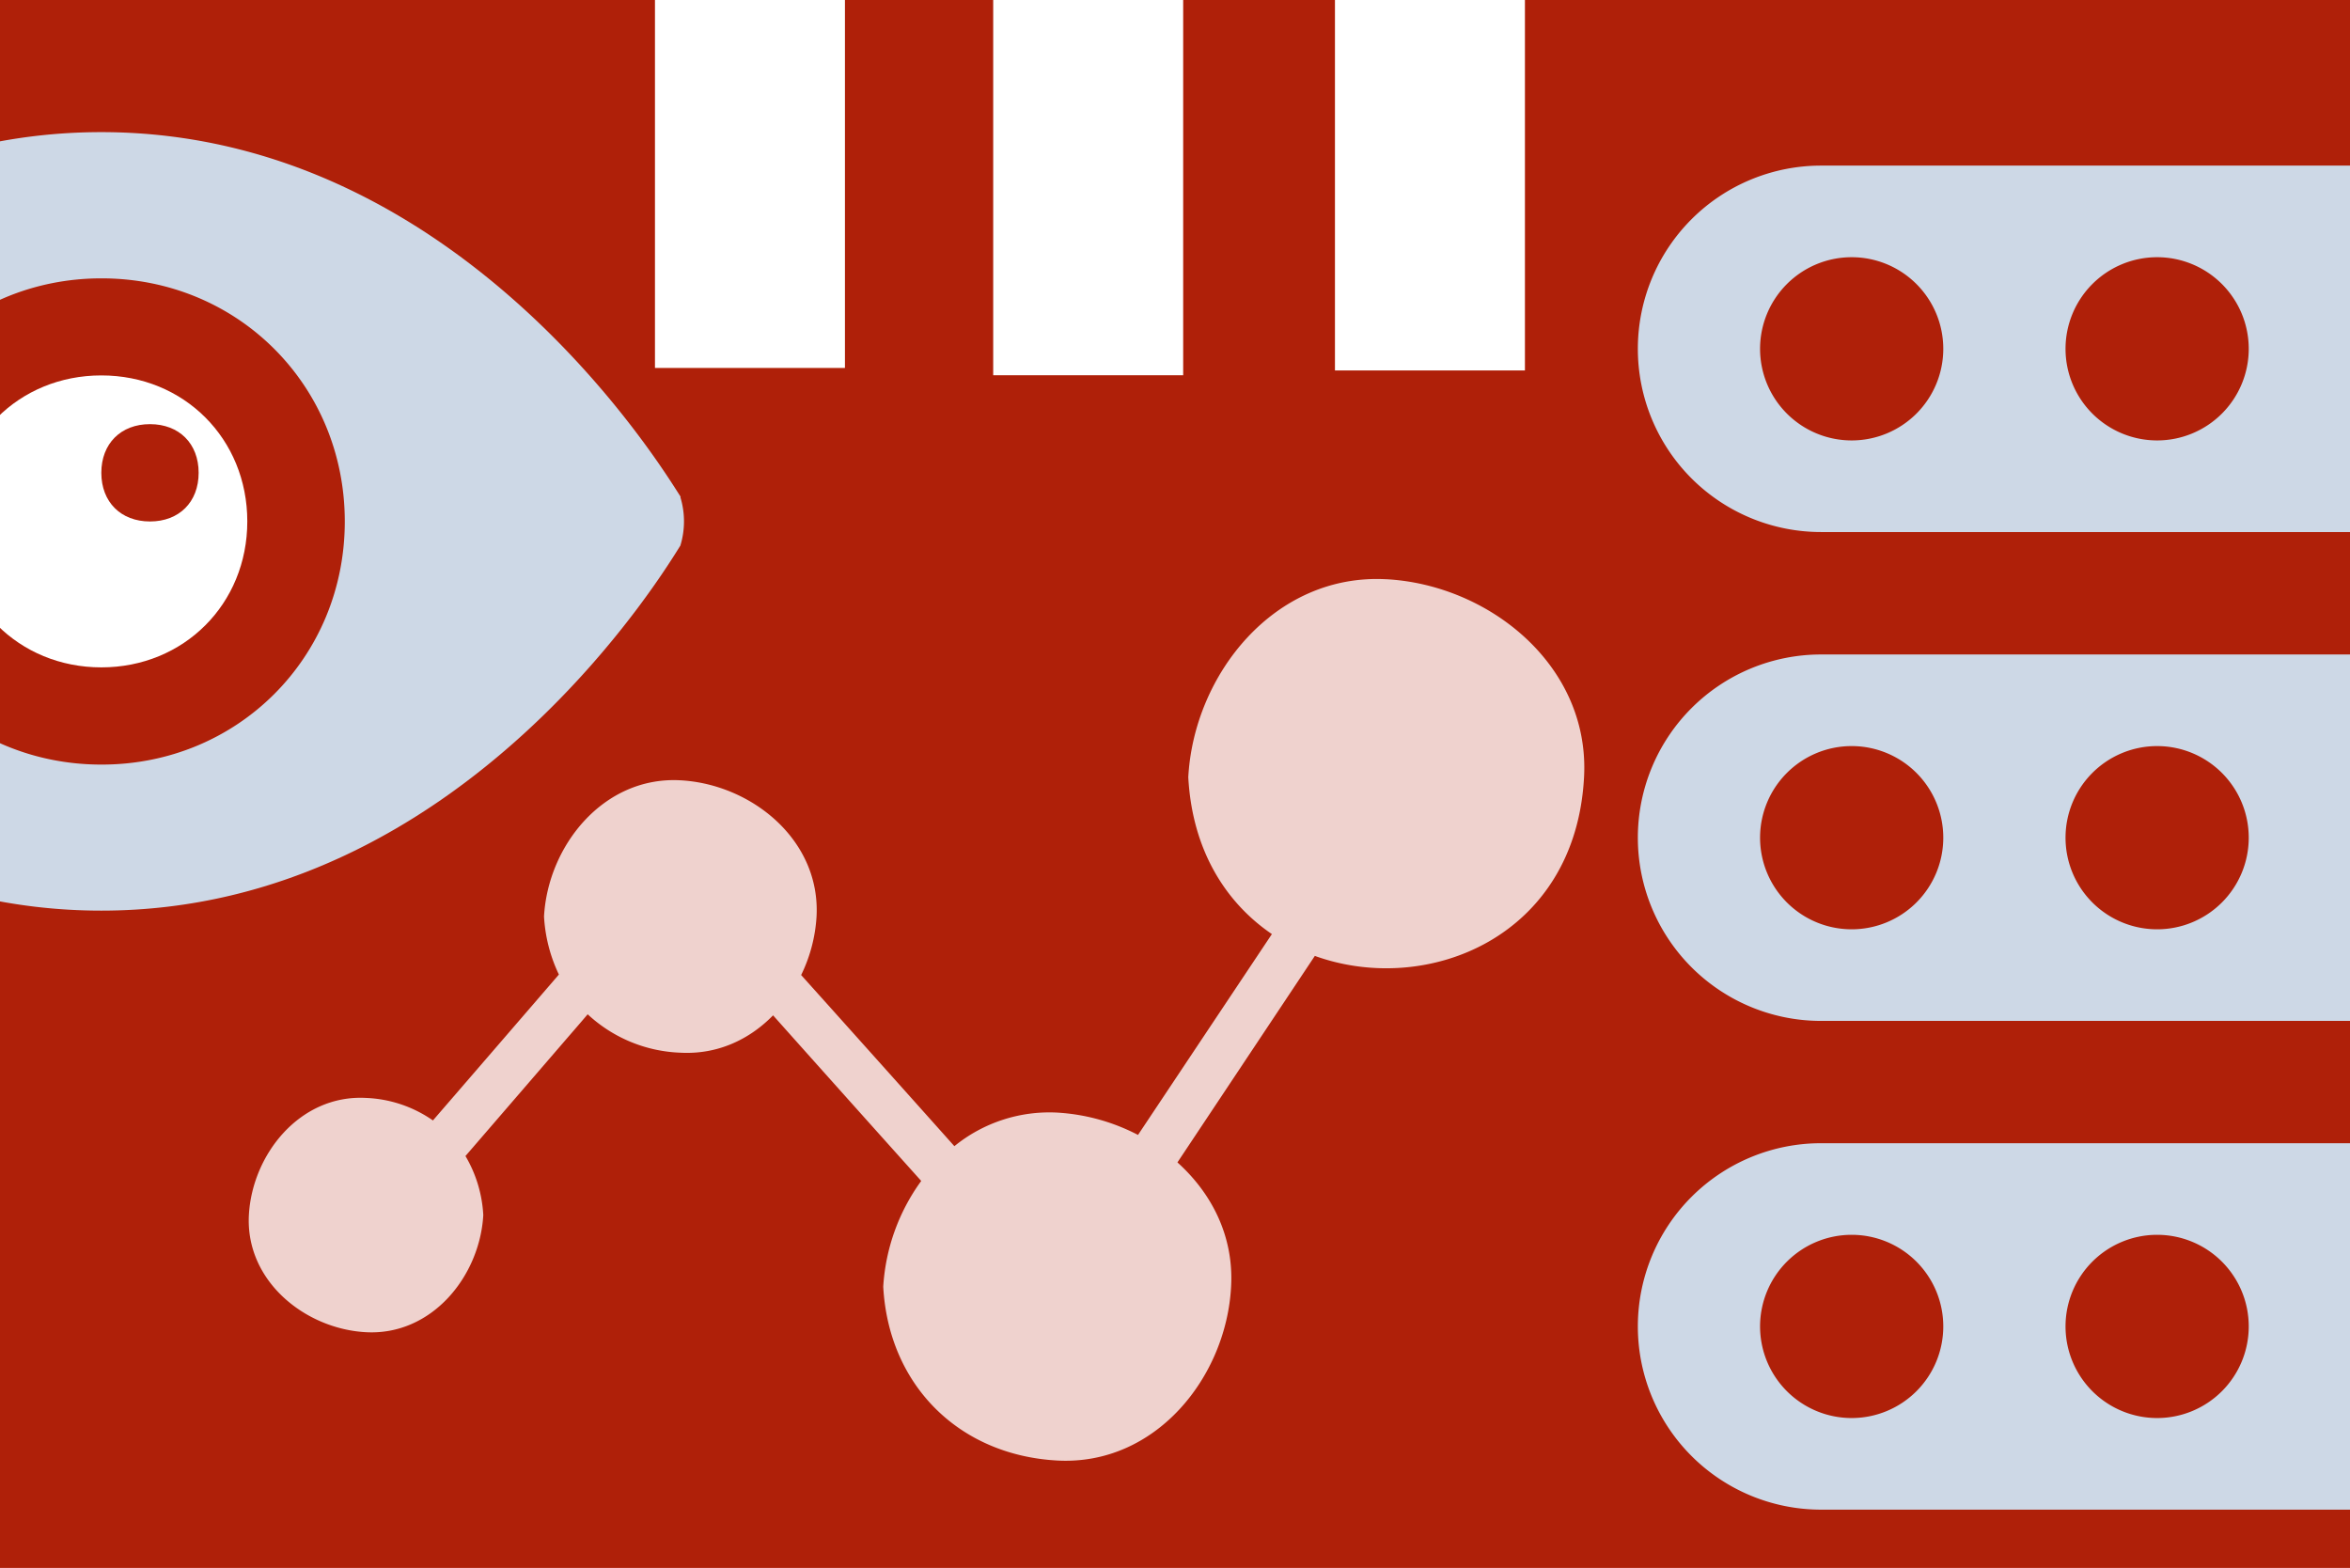 <svg xmlns="http://www.w3.org/2000/svg" viewBox="0 0 667 445"><defs><style>.cls-1{fill:#af2009;}.cls-2{fill:#fff;}.cls-3{fill:#cdd8e6;}.cls-4{fill:#efd2ce;}</style></defs><g id="bg"><rect class="cls-1" x="-21.5" y="-46.5" width="694.5" height="513"/></g><g id="Ebene_1" data-name="Ebene 1"><rect class="cls-2" x="185.9" y="-106.65" width="53.92" height="211.08"/><rect class="cls-2" x="281.9" y="-104.58" width="53.92" height="211.08"/><rect class="cls-2" x="378.9" y="-105.94" width="53.92" height="211.08"/><path class="cls-3" d="M28.76,217c-38.67,0-69-30.38-69-69s30.38-69,69.05-69,69.05,30.38,69.05,69-30.38,69-69,69m164.34-76C190.33,136.93,132.33,37.5,28.76,37.5s-161.57,99.43-164.33,103.57a12.51,12.51,0,0,0,0,13.81c2.76,4.14,60.76,103.57,164.33,103.57S190.33,159,193.1,154.88a23.55,23.55,0,0,0,0-13.81"/><path class="cls-2" d="M42.57,148c-8.28,0-13.81-5.53-13.81-13.81s5.53-13.81,13.81-13.81,13.81,5.52,13.81,13.81S50.86,148,42.57,148M28.76,106.55c-23.47,0-41.43,18-41.43,41.43s18,41.43,41.43,41.43,41.43-18,41.43-41.43-17.95-41.43-41.43-41.43"/><path class="cls-3" d="M829,47H516.87a52,52,0,1,0,0,104H829a52,52,0,0,0,0-104Zm-303.44,78a26,26,0,1,1,26-26,26,26,0,0,1-26,26Zm86.7,0a26,26,0,1,1,26-26,26,26,0,0,1-26,26Zm0,0"/><path class="cls-3" d="M829,185.75H516.87a52,52,0,1,0,0,104H829a52,52,0,1,0,0-104Zm-303.44,78a26,26,0,1,1,26-26,26,26,0,0,1-26,26Zm86.7,0a26,26,0,1,1,26-26,26,26,0,0,1-26,26Zm0,0"/><path class="cls-3" d="M829,324.46H516.87a52,52,0,1,0,0,104H829a52,52,0,0,0,0-104Zm-303.44,78a26,26,0,1,1,26-26,26,26,0,0,1-26,26Zm86.7,0a26,26,0,1,1,26-26,26,26,0,0,1-26,26Zm0,0"/><path class="cls-4" d="M393.45,164.4c-31.71-1.71-54.59,27-56.18,56.18C338.4,241.44,348,256.26,361,265.11q-19,28.49-38,57a56.77,56.77,0,0,0-22.94-6.34,42.72,42.72,0,0,0-29.18,9.53Q249.18,301,227.39,276.73a43.61,43.61,0,0,0,4.37-16.6c1.18-21.81-18.58-37.61-38.67-38.67-21.81-1.18-37.58,18.58-38.68,38.67a43.74,43.74,0,0,0,4.22,16.46Q140.8,297.27,122.88,318a35.64,35.64,0,0,0-19-6.39c-18.73-1-32.29,16-33.24,33.24-1,18.74,16,32.33,33.24,33.25,18.77,1,32.33-16,33.29-33.25a36.71,36.71,0,0,0-5.06-16.75q13.62-15.78,27.24-31.58c2.47-2.87,5-5.76,7.45-8.65a40.81,40.81,0,0,0,26.29,10.9c10.52.58,19.6-3.72,26.33-10.6q21,23.54,42.05,47a56.84,56.84,0,0,0-10.78,30c1.51,27.92,21.46,47.83,49.39,49.35s48-23.7,49.34-49.35c.8-14.29-5.5-26.51-15.23-35.26q19.5-29.3,39-58.61c31.95,11.54,74-5.36,76.41-50.73,1.71-31.72-27-54.63-56.16-56.18Zm0,0"/></g></svg>